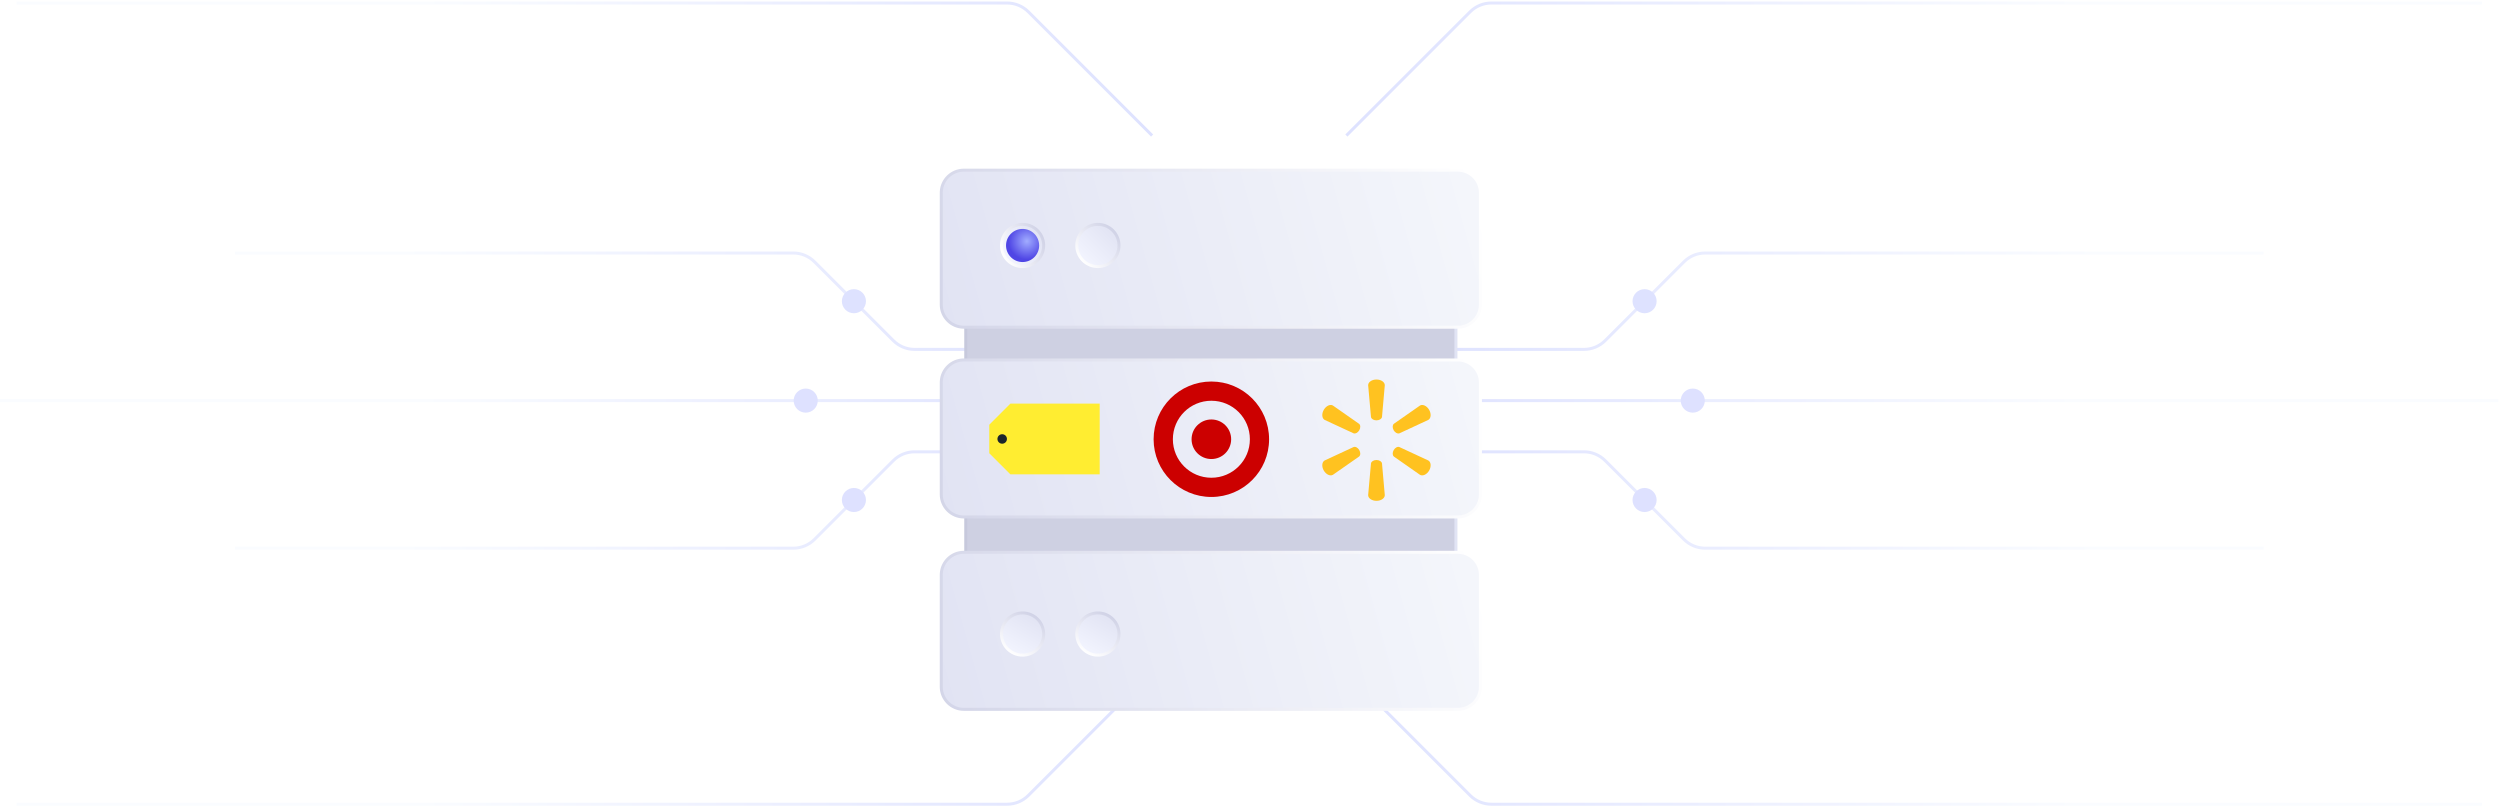 <?xml version="1.0" encoding="UTF-8"?> <svg xmlns="http://www.w3.org/2000/svg" width="830" height="268" viewBox="0 0 830 268" fill="none"><path d="M447 223L488.071 264.071C489.946 265.946 492.49 267 495.142 267H824" stroke="url(#paint0_linear_2802_7077)"></path><path d="M447 45L488.071 3.929C489.946 2.054 492.49 1 495.142 1L824 1" stroke="url(#paint1_linear_2802_7077)"></path><path d="M473 116L525.858 116C528.51 116 531.054 114.946 532.929 113.071L559.071 86.929C560.946 85.054 563.49 84 566.142 84L751.5 84" stroke="url(#paint2_linear_2802_7077)"></path><path d="M473 150L525.858 150C528.51 150 531.054 151.054 532.929 152.929L559.071 179.071C560.946 180.946 563.49 182 566.142 182L751.5 182" stroke="url(#paint3_linear_2802_7077)"></path><path d="M467 133L829.5 133" stroke="url(#paint4_linear_2802_7077)"></path><circle cx="4" cy="4" r="4" transform="matrix(-4.37114e-08 -1 -1 4.37114e-08 550 170)" fill="#DEE1FF"></circle><circle cx="4" cy="4" r="4" transform="matrix(-4.37114e-08 -1 -1 4.37114e-08 566 137)" fill="#DEE1FF"></circle><circle cx="4" cy="4" r="4" transform="matrix(-4.37114e-08 -1 -1 4.37114e-08 550 104)" fill="#DEE2FF"></circle><path d="M382.5 223L341.429 264.071C339.554 265.946 337.01 267 334.358 267H5.5" stroke="url(#paint5_linear_2802_7077)"></path><path d="M382.5 45L341.429 3.929C339.554 2.054 337.01 1 334.358 1L5.5 1" stroke="url(#paint6_linear_2802_7077)"></path><path d="M356.5 116L303.642 116C300.99 116 298.446 114.946 296.571 113.071L270.429 86.929C268.554 85.054 266.01 84 263.358 84L78 84" stroke="url(#paint7_linear_2802_7077)"></path><path d="M356.5 150L303.642 150C300.99 150 298.446 151.054 296.571 152.929L270.429 179.071C268.554 180.946 266.01 182 263.358 182L78 182" stroke="url(#paint8_linear_2802_7077)"></path><path d="M362.5 133L0 133" stroke="url(#paint9_linear_2802_7077)"></path><circle cx="283.5" cy="166" r="4" transform="rotate(-90 283.5 166)" fill="#DEE1FF"></circle><circle cx="267.5" cy="133" r="4" transform="rotate(-90 267.5 133)" fill="#DEE1FF"></circle><circle cx="283.5" cy="100" r="4" transform="rotate(-90 283.5 100)" fill="#DEE2FF"></circle><g filter="url(#filter0_d_2802_7077)"><path d="M340.133 134.499H487.868C492.01 134.499 495.368 137.857 495.368 141.999V179.132C495.368 183.274 492.01 186.632 487.868 186.632H340.133C335.991 186.632 332.633 183.274 332.633 179.132V141.999L332.643 141.613C332.843 137.65 336.12 134.499 340.133 134.499Z" fill="#CED0E2" stroke="url(#paint10_linear_2802_7077)"></path><path d="M340.133 77.571H487.868C492.01 77.572 495.368 80.929 495.368 85.071V122.204C495.368 126.346 492.01 129.704 487.868 129.704H340.133C335.991 129.704 332.633 126.346 332.633 122.204V85.071L332.643 84.686C332.843 80.723 336.12 77.571 340.133 77.571Z" fill="#CED0E2" stroke="url(#paint11_linear_2802_7077)"></path><path d="M332 44.499H496C500.142 44.499 503.5 47.857 503.5 51.999V89.132C503.5 93.274 500.142 96.632 496 96.632H332C327.858 96.632 324.5 93.274 324.5 89.132V51.999L324.51 51.613C324.711 47.65 327.987 44.499 332 44.499Z" fill="url(#paint12_linear_2802_7077)" stroke="url(#paint13_linear_2802_7077)"></path><path d="M332 107.5H496C500.142 107.5 503.5 110.858 503.5 115V152.133C503.5 156.275 500.142 159.633 496 159.633H332C327.858 159.633 324.5 156.275 324.5 152.133V115L324.51 114.614C324.711 110.651 327.987 107.5 332 107.5Z" fill="url(#paint14_linear_2802_7077)" stroke="url(#paint15_linear_2802_7077)"></path><path d="M332 171.367H496C500.142 171.367 503.5 174.725 503.5 178.867V216C503.5 220.142 500.142 223.5 496 223.5H332C327.858 223.5 324.5 220.142 324.5 216V178.867L324.51 178.481C324.711 174.519 327.987 171.367 332 171.367Z" fill="url(#paint16_linear_2802_7077)" stroke="url(#paint17_linear_2802_7077)"></path><circle cx="351.497" cy="69.499" r="7" transform="rotate(60 351.497 69.499)" fill="url(#paint18_linear_2802_7077)" stroke="url(#paint19_linear_2802_7077)"></circle><circle cx="351.5" cy="69.499" r="5.5" transform="rotate(45 351.5 69.499)" fill="url(#paint20_radial_2802_7077)"></circle><circle cx="351.503" cy="198.5" r="7" transform="rotate(30 351.503 198.5)" fill="url(#paint21_linear_2802_7077)" stroke="url(#paint22_linear_2802_7077)"></circle><circle cx="376.5" cy="69.499" r="7" transform="rotate(45 376.5 69.499)" fill="url(#paint23_linear_2802_7077)" stroke="url(#paint24_linear_2802_7077)"></circle><circle cx="376.503" cy="198.5" r="7" transform="rotate(30 376.503 198.5)" fill="url(#paint25_linear_2802_7077)" stroke="url(#paint26_linear_2802_7077)"></circle><path d="M347.447 122L340.438 129.01V138.472L347.447 145.482H377.097V122H347.447Z" fill="#FFED31"></path><path d="M346.303 133.736C346.303 134.607 345.597 135.313 344.726 135.313C343.855 135.313 343.148 134.607 343.148 133.736C343.148 132.865 343.855 132.159 344.726 132.159C345.597 132.159 346.303 132.865 346.303 133.736Z" fill="#1C252C"></path><path d="M468.989 127.558C469.928 127.558 470.719 127.068 470.821 126.438L471.752 115.898C471.752 114.854 470.523 114 468.989 114C467.447 114 466.227 114.854 466.227 115.898L467.165 126.438C467.264 127.068 468.051 127.558 468.989 127.558Z" fill="#FFC220"></path><path d="M463.279 130.856C463.744 130.032 463.717 129.118 463.215 128.71L454.527 122.635C453.623 122.108 452.271 122.736 451.497 124.066C450.725 125.394 450.881 126.884 451.766 127.401L461.384 131.86C462 132.091 462.805 131.663 463.279 130.847" fill="#FFC220"></path><path d="M474.695 130.847C475.187 131.662 475.992 132.091 476.591 131.872L486.209 127.401C487.102 126.874 487.236 125.398 486.481 124.07C485.709 122.74 484.348 122.116 483.446 122.633L474.757 128.702C474.275 129.116 474.24 130.034 474.705 130.855" fill="#FFC220"></path><path d="M468.989 140.724C469.928 140.724 470.719 141.214 470.821 141.844L471.752 152.384C471.752 153.428 470.523 154.274 468.989 154.274C467.447 154.274 466.227 153.428 466.227 152.384L467.165 141.844C467.264 141.214 468.051 140.724 468.989 140.724Z" fill="#FFC220"></path><path d="M474.695 137.436C475.187 136.618 475.992 136.182 476.591 136.419L486.209 140.882C487.102 141.398 487.236 142.887 486.481 144.217C485.709 145.536 484.348 146.164 483.446 145.648L474.757 139.57C474.275 139.161 474.24 138.247 474.705 137.436" fill="#FFC220"></path><path d="M463.279 137.427C463.744 138.248 463.717 139.16 463.215 139.572L454.527 145.639C453.623 146.166 452.271 145.536 451.497 144.216C450.725 142.888 450.881 141.398 451.766 140.881L461.384 136.418C462 136.183 462.805 136.616 463.279 137.427Z" fill="#FFC220"></path><path d="M414.176 146.611C421.234 146.611 426.961 140.893 426.961 133.834C426.961 126.762 421.234 121.048 414.176 121.048C407.112 121.048 401.392 126.762 401.392 133.834C401.392 140.893 407.112 146.611 414.176 146.611ZM414.176 114.664C424.756 114.664 433.336 123.246 433.336 133.834C433.336 144.414 424.756 152.993 414.176 152.993C403.591 152.993 394.998 144.414 394.998 133.834C394.998 123.246 403.591 114.664 414.176 114.664Z" fill="#CC0000"></path><path d="M414.177 127.266C417.804 127.266 420.742 130.197 420.742 133.835C420.742 137.46 417.804 140.4 414.177 140.4C410.547 140.4 407.602 137.46 407.602 133.835C407.602 130.197 410.547 127.266 414.177 127.266Z" fill="#CC0000"></path></g><defs><filter id="filter0_d_2802_7077" x="298.2" y="42.199" width="207.6" height="207.601" filterUnits="userSpaceOnUse" color-interpolation-filters="sRGB"><feFlood flood-opacity="0" result="BackgroundImageFix"></feFlood><feColorMatrix in="SourceAlpha" type="matrix" values="0 0 0 0 0 0 0 0 0 0 0 0 0 0 0 0 0 0 127 0" result="hardAlpha"></feColorMatrix><feOffset dx="-12" dy="12"></feOffset><feGaussianBlur stdDeviation="6.9"></feGaussianBlur><feComposite in2="hardAlpha" operator="out"></feComposite><feColorMatrix type="matrix" values="0 0 0 0 0.845 0 0 0 0 0.85 0 0 0 0 0.879 0 0 0 0.16 0"></feColorMatrix><feBlend mode="normal" in2="BackgroundImageFix" result="effect1_dropShadow_2802_7077"></feBlend><feBlend mode="normal" in="SourceGraphic" in2="effect1_dropShadow_2802_7077" result="shape"></feBlend></filter><linearGradient id="paint0_linear_2802_7077" x1="447" y1="245" x2="824" y2="245" gradientUnits="userSpaceOnUse"><stop stop-color="#DEE2FF"></stop><stop offset="0.644" stop-color="#FAFCFF"></stop></linearGradient><linearGradient id="paint1_linear_2802_7077" x1="447" y1="23" x2="824" y2="23" gradientUnits="userSpaceOnUse"><stop stop-color="#DEE2FF"></stop><stop offset="0.644" stop-color="#FAFCFF"></stop></linearGradient><linearGradient id="paint2_linear_2802_7077" x1="473" y1="100" x2="751.5" y2="100" gradientUnits="userSpaceOnUse"><stop stop-color="#DEE2FF"></stop><stop offset="0.801" stop-color="#FAFCFF"></stop></linearGradient><linearGradient id="paint3_linear_2802_7077" x1="473" y1="166" x2="751.5" y2="166" gradientUnits="userSpaceOnUse"><stop stop-color="#DEE2FF"></stop><stop offset="0.801" stop-color="#FAFCFF"></stop></linearGradient><linearGradient id="paint4_linear_2802_7077" x1="467" y1="132.5" x2="829.5" y2="132.5" gradientUnits="userSpaceOnUse"><stop stop-color="#DEE2FF"></stop><stop offset="0.614" stop-color="#FAFCFF"></stop></linearGradient><linearGradient id="paint5_linear_2802_7077" x1="382.5" y1="245" x2="5.5" y2="245" gradientUnits="userSpaceOnUse"><stop stop-color="#DEE2FF"></stop><stop offset="0.644" stop-color="#FAFCFF"></stop></linearGradient><linearGradient id="paint6_linear_2802_7077" x1="382.5" y1="23" x2="5.5" y2="23" gradientUnits="userSpaceOnUse"><stop stop-color="#DEE2FF"></stop><stop offset="0.644" stop-color="#FAFCFF"></stop></linearGradient><linearGradient id="paint7_linear_2802_7077" x1="356.5" y1="100" x2="78" y2="100" gradientUnits="userSpaceOnUse"><stop stop-color="#DEE2FF"></stop><stop offset="0.801" stop-color="#FAFCFF"></stop></linearGradient><linearGradient id="paint8_linear_2802_7077" x1="356.5" y1="166" x2="78" y2="166" gradientUnits="userSpaceOnUse"><stop stop-color="#DEE2FF"></stop><stop offset="0.801" stop-color="#FAFCFF"></stop></linearGradient><linearGradient id="paint9_linear_2802_7077" x1="362.5" y1="132.5" x2="2.18557e-08" y2="132.5" gradientUnits="userSpaceOnUse"><stop stop-color="#DEE2FF"></stop><stop offset="0.614" stop-color="#FAFCFF"></stop></linearGradient><linearGradient id="paint10_linear_2802_7077" x1="332.133" y1="160.565" x2="495.868" y2="160.565" gradientUnits="userSpaceOnUse"><stop stop-color="#C7C9DC"></stop><stop offset="1" stop-color="#E1E4F4"></stop></linearGradient><linearGradient id="paint11_linear_2802_7077" x1="332.133" y1="103.638" x2="495.868" y2="103.638" gradientUnits="userSpaceOnUse"><stop stop-color="#C7C9DC"></stop><stop offset="1" stop-color="#E1E4F4"></stop></linearGradient><linearGradient id="paint12_linear_2802_7077" x1="498" y1="45.5" x2="324" y2="94" gradientUnits="userSpaceOnUse"><stop stop-color="#F4F6FB"></stop><stop offset="1" stop-color="#E1E3F3"></stop></linearGradient><linearGradient id="paint13_linear_2802_7077" x1="324" y1="97" x2="500.5" y2="46" gradientUnits="userSpaceOnUse"><stop stop-color="#D3D5E8"></stop><stop offset="1" stop-color="white"></stop></linearGradient><linearGradient id="paint14_linear_2802_7077" x1="498" y1="108.501" x2="324" y2="157.001" gradientUnits="userSpaceOnUse"><stop stop-color="#F4F6FB"></stop><stop offset="1" stop-color="#E1E3F3"></stop></linearGradient><linearGradient id="paint15_linear_2802_7077" x1="324" y1="160.001" x2="500.5" y2="109.001" gradientUnits="userSpaceOnUse"><stop stop-color="#D3D5E8"></stop><stop offset="1" stop-color="white"></stop></linearGradient><linearGradient id="paint16_linear_2802_7077" x1="498" y1="172.368" x2="324" y2="220.868" gradientUnits="userSpaceOnUse"><stop stop-color="#F4F6FB"></stop><stop offset="1" stop-color="#E1E3F3"></stop></linearGradient><linearGradient id="paint17_linear_2802_7077" x1="324" y1="223.868" x2="500.5" y2="172.868" gradientUnits="userSpaceOnUse"><stop stop-color="#D3D5E8"></stop><stop offset="1" stop-color="white"></stop></linearGradient><linearGradient id="paint18_linear_2802_7077" x1="351.497" y1="61.999" x2="351.497" y2="76.999" gradientUnits="userSpaceOnUse"><stop stop-color="#E1E3F3"></stop><stop offset="1" stop-color="#F3F5FF"></stop></linearGradient><linearGradient id="paint19_linear_2802_7077" x1="351.497" y1="61.999" x2="351.497" y2="76.999" gradientUnits="userSpaceOnUse"><stop stop-color="#D0D2E6"></stop><stop offset="1" stop-color="white"></stop></linearGradient><radialGradient id="paint20_radial_2802_7077" cx="0" cy="0" r="1" gradientUnits="userSpaceOnUse" gradientTransform="translate(351.5 67.499) rotate(55.008) scale(6.103)"><stop stop-color="#A1ACFF"></stop><stop offset="1" stop-color="#4F46E5"></stop></radialGradient><linearGradient id="paint21_linear_2802_7077" x1="351.503" y1="191" x2="351.503" y2="206" gradientUnits="userSpaceOnUse"><stop stop-color="#E1E3F3"></stop><stop offset="1" stop-color="#F3F5FF"></stop></linearGradient><linearGradient id="paint22_linear_2802_7077" x1="351.503" y1="191" x2="351.503" y2="206" gradientUnits="userSpaceOnUse"><stop stop-color="#D0D2E6"></stop><stop offset="1" stop-color="white"></stop></linearGradient><linearGradient id="paint23_linear_2802_7077" x1="376.5" y1="61.999" x2="376.5" y2="76.999" gradientUnits="userSpaceOnUse"><stop stop-color="#E1E3F3"></stop><stop offset="1" stop-color="#F3F5FF"></stop></linearGradient><linearGradient id="paint24_linear_2802_7077" x1="376.5" y1="61.999" x2="376.5" y2="76.999" gradientUnits="userSpaceOnUse"><stop stop-color="#D0D2E6"></stop><stop offset="1" stop-color="white"></stop></linearGradient><linearGradient id="paint25_linear_2802_7077" x1="376.503" y1="191" x2="376.503" y2="206" gradientUnits="userSpaceOnUse"><stop stop-color="#E1E3F3"></stop><stop offset="1" stop-color="#F3F5FF"></stop></linearGradient><linearGradient id="paint26_linear_2802_7077" x1="376.503" y1="191" x2="376.503" y2="206" gradientUnits="userSpaceOnUse"><stop stop-color="#D0D2E6"></stop><stop offset="1" stop-color="white"></stop></linearGradient></defs></svg> 